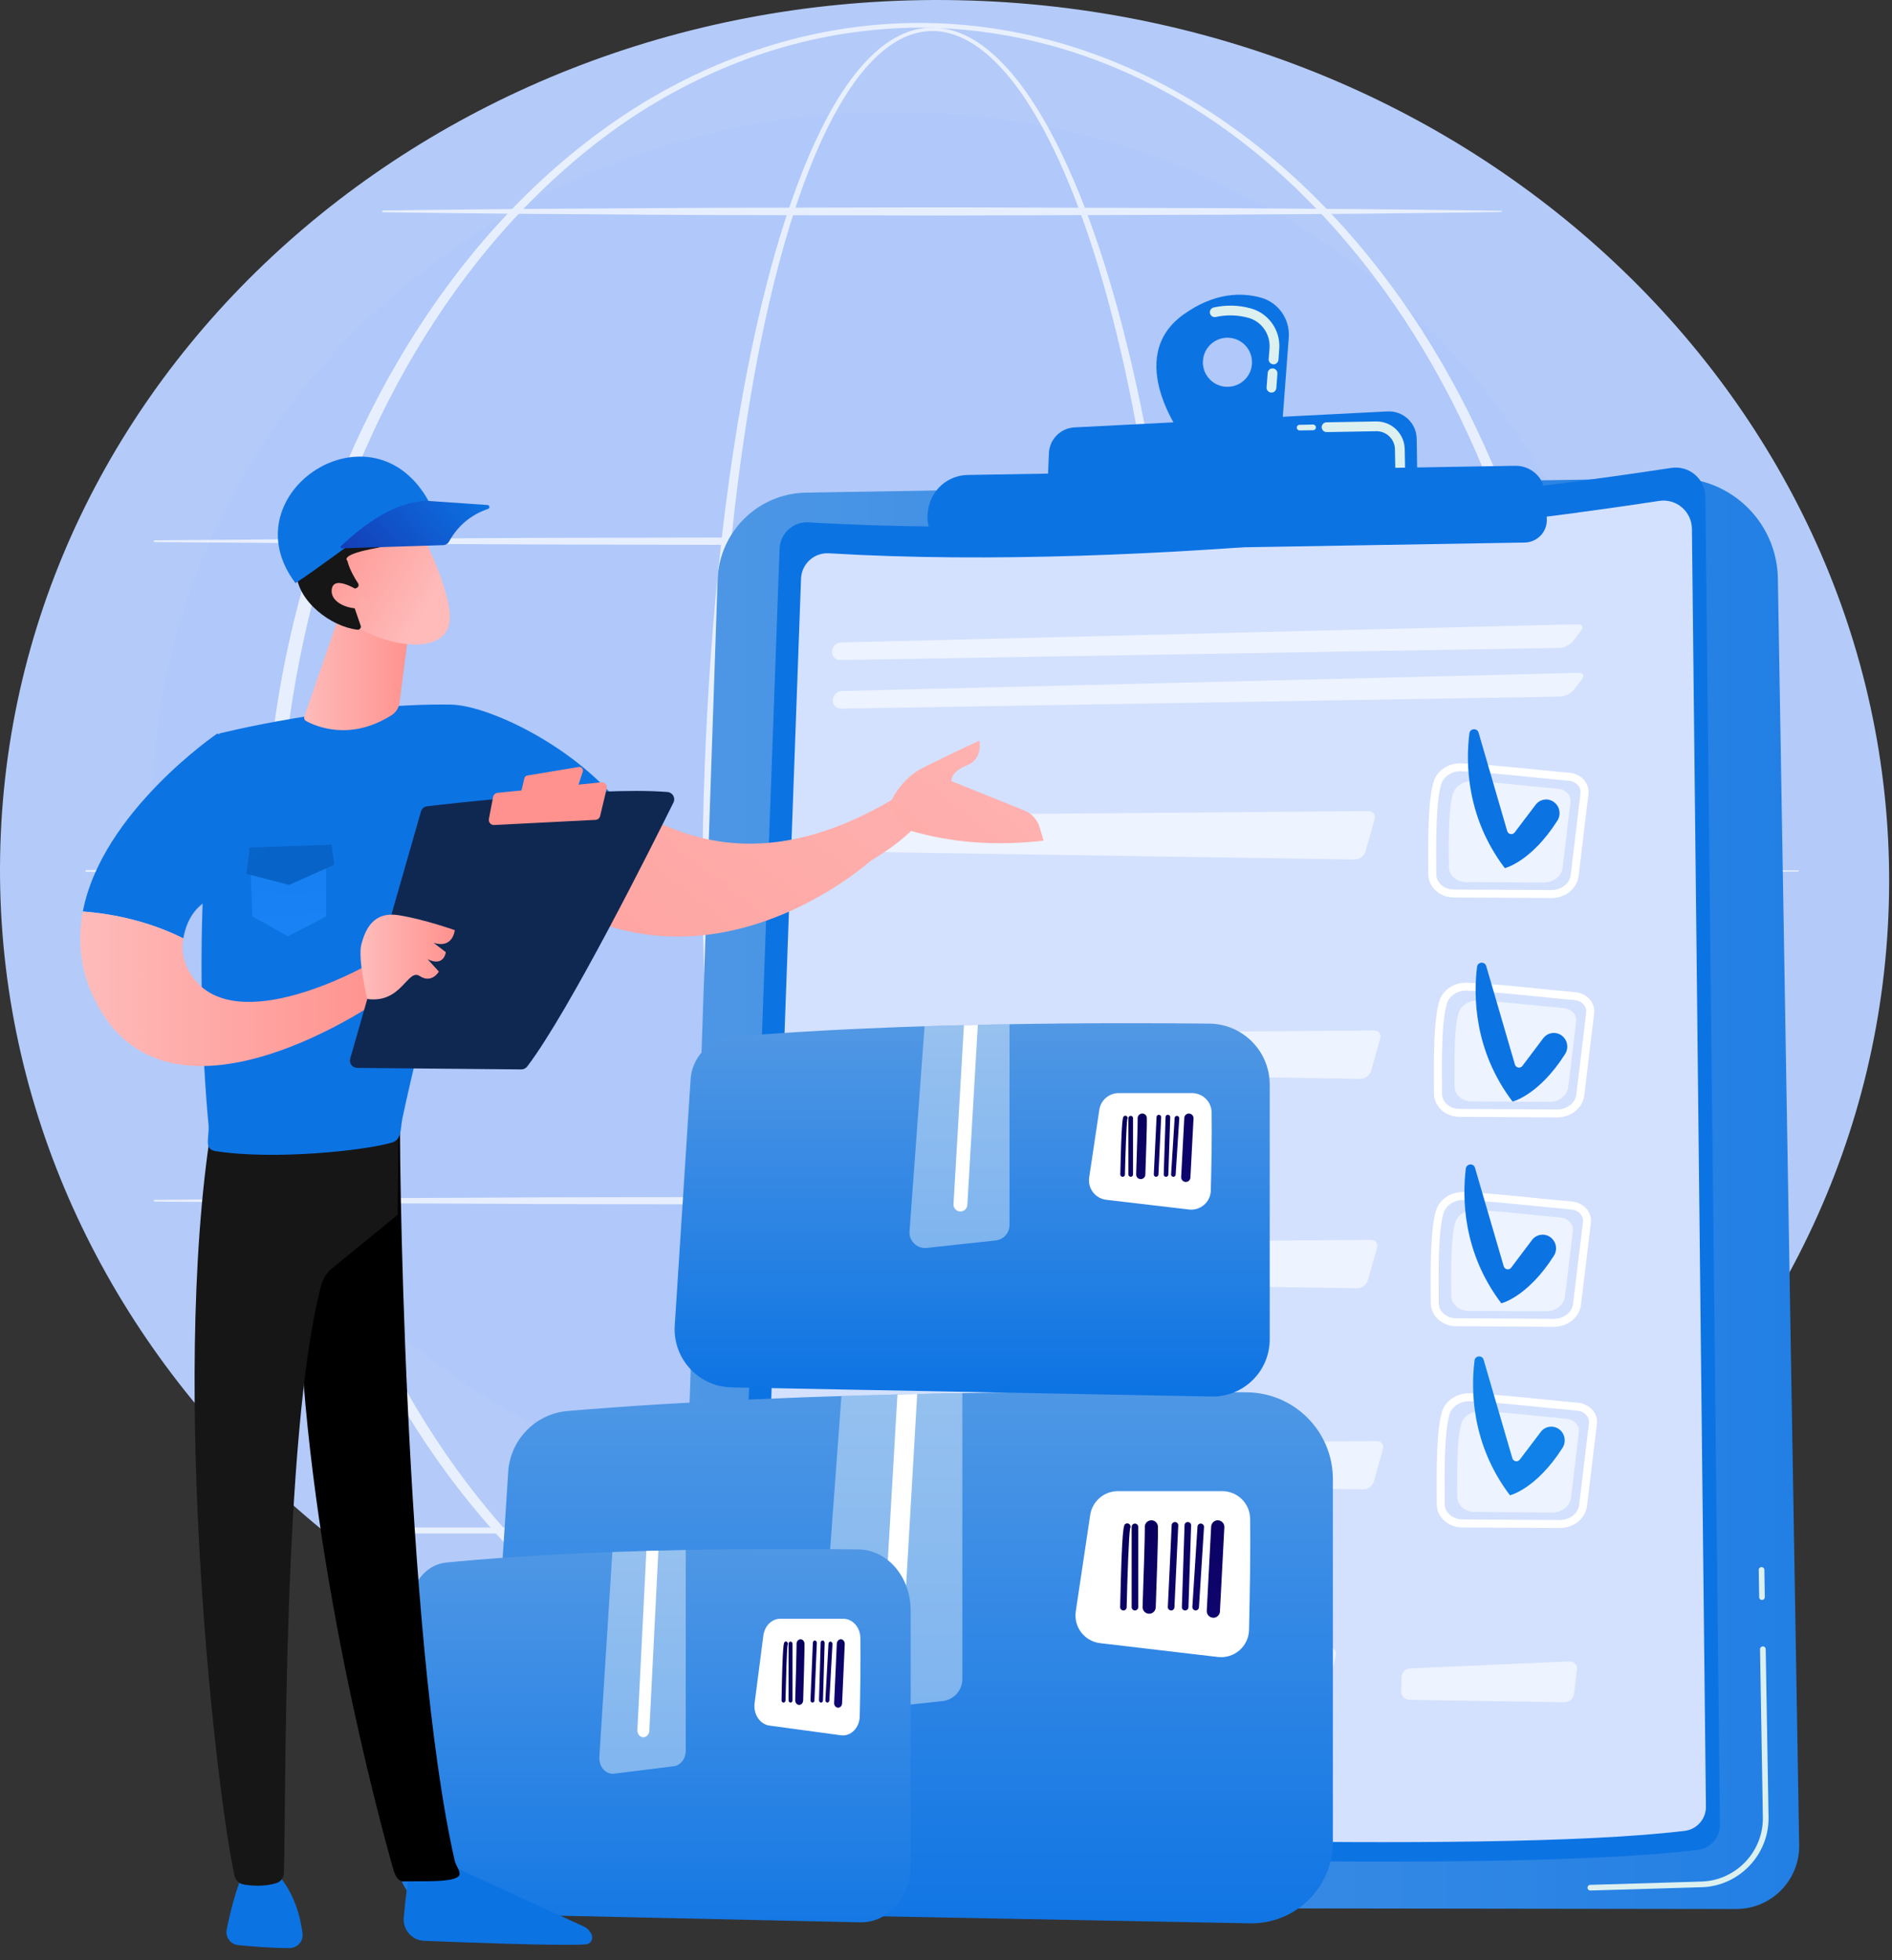 <?xml version="1.0" encoding="UTF-8"?>
<svg width="111" height="115" viewBox="0 0 111 115" fill="none" xmlns="http://www.w3.org/2000/svg">
<rect x="0" y="0" width="111" height="115" fill="#333333" stroke="none"/>
<path d="M110.786 53.788C109.543 82.119 83.746 103.998 53.164 102.656C22.583 101.315 -1.197 77.258 0.047 48.927C1.29 20.596 27.087 -1.283 57.669 0.059C88.25 1.404 112.03 25.456 110.786 53.788Z" fill="#B4CBF9"/>
<path opacity="0.1" d="M95.908 47.654C95.908 70.343 76.436 88.737 52.417 88.737C28.399 88.737 8.927 70.343 8.927 47.654C8.927 24.964 28.399 6.57 52.417 6.57C76.436 6.57 95.908 24.964 95.908 47.654Z" fill="#91B3FA"/>
<g opacity="0.7">
<g style="mix-blend-mode:soft-light">
<path fill-rule="evenodd" clip-rule="evenodd" d="M69.576 51.606C69.563 60.66 68.943 69.736 67.347 78.663C66.944 80.896 66.473 83.117 65.917 85.311C65.356 87.51 64.711 89.688 63.917 91.819C63.119 93.941 62.194 96.038 60.937 97.949C60.305 98.9 59.587 99.812 58.7 100.559C58.259 100.933 57.77 101.26 57.236 101.502C56.705 101.744 56.119 101.897 55.529 101.905C54.939 101.922 54.345 101.807 53.801 101.587C53.254 101.37 52.757 101.056 52.303 100.695C51.394 99.969 50.66 99.069 50.019 98.127C48.741 96.229 47.799 94.137 46.997 92.018C46.194 89.892 45.541 87.714 44.976 85.519C44.411 83.32 43.94 81.104 43.533 78.871C42.718 74.414 42.166 69.91 41.788 65.398C41.419 60.881 41.232 56.352 41.211 51.818C41.198 49.556 41.262 47.289 41.342 45.026C41.427 42.763 41.55 40.501 41.716 38.242C42.051 33.726 42.552 29.218 43.295 24.748C43.669 22.515 44.106 20.286 44.628 18.083C45.154 15.88 45.761 13.689 46.521 11.55C46.899 10.48 47.315 9.423 47.79 8.392C48.262 7.36 48.792 6.35 49.416 5.395C50.04 4.444 50.758 3.539 51.649 2.809C52.099 2.453 52.592 2.139 53.131 1.926C53.666 1.71 54.247 1.604 54.829 1.625C55.406 1.642 55.979 1.786 56.505 2.016C57.036 2.249 57.52 2.567 57.966 2.928C58.857 3.654 59.596 4.537 60.249 5.467C61.548 7.339 62.529 9.406 63.382 11.507C64.223 13.613 64.919 15.774 65.526 17.96C66.129 20.146 66.642 22.353 67.084 24.578C68.837 33.471 69.55 42.547 69.576 51.606ZM68.905 51.606C68.914 47.093 68.744 42.581 68.366 38.081C67.997 33.586 67.436 29.103 66.604 24.667C66.188 22.451 65.7 20.248 65.123 18.07C64.546 15.888 63.875 13.732 63.06 11.63C62.24 9.538 61.289 7.479 60.029 5.62C59.392 4.698 58.679 3.82 57.817 3.106C57.388 2.754 56.926 2.44 56.42 2.211C55.915 1.986 55.372 1.837 54.82 1.82C54.268 1.803 53.721 1.918 53.207 2.126C52.698 2.334 52.226 2.64 51.798 2.992C50.94 3.705 50.248 4.601 49.645 5.543C49.043 6.49 48.529 7.492 48.071 8.519C47.612 9.546 47.213 10.599 46.844 11.664C46.118 13.795 45.536 15.977 45.035 18.176C44.539 20.375 44.131 22.595 43.783 24.824C43.091 29.285 42.641 33.781 42.357 38.285C42.068 42.789 41.971 47.306 41.979 51.818C41.966 56.331 42.119 60.843 42.454 65.343C42.79 69.842 43.308 74.329 44.084 78.774C44.471 80.998 44.925 83.206 45.468 85.392C46.012 87.582 46.644 89.747 47.421 91.857C48.202 93.963 49.119 96.034 50.354 97.902C50.974 98.827 51.683 99.706 52.541 100.402C52.965 100.746 53.432 101.043 53.937 101.251C54.438 101.455 54.977 101.57 55.521 101.548C56.06 101.536 56.59 101.396 57.083 101.166C57.579 100.937 58.034 100.627 58.454 100.266C59.294 99.549 59.986 98.658 60.598 97.728C61.807 95.843 62.712 93.767 63.484 91.657C64.248 89.543 64.877 87.374 65.411 85.188C65.951 82.998 66.4 80.786 66.783 78.566C67.551 74.121 68.065 69.63 68.404 65.135C68.748 60.635 68.909 56.118 68.905 51.606Z" fill="white"/>
</g>
<g style="mix-blend-mode:soft-light">
<path fill-rule="evenodd" clip-rule="evenodd" d="M92.423 51.606C92.393 57.438 91.642 63.271 90.08 68.896C88.492 74.508 86.098 79.907 82.846 84.751C81.22 87.171 79.378 89.45 77.323 91.517C75.264 93.585 72.989 95.44 70.519 96.993C68.048 98.543 65.378 99.782 62.585 100.623C59.791 101.463 56.875 101.905 53.959 101.909C51.038 101.905 48.122 101.472 45.329 100.631C42.531 99.791 39.861 98.551 37.386 97.006C34.916 95.453 32.636 93.602 30.577 91.534C28.514 89.471 26.668 87.192 25.042 84.772C21.782 79.924 19.383 74.525 17.787 68.908C17.002 66.098 16.42 63.229 16.029 60.338C15.648 57.443 15.452 54.526 15.44 51.606C15.456 48.685 15.652 45.769 16.038 42.878C16.424 39.983 17.01 37.117 17.8 34.307C19.4 28.695 21.803 23.296 25.063 18.456C26.693 16.037 28.535 13.761 30.598 11.698C32.657 9.635 34.937 7.784 37.407 6.235C39.878 4.694 42.552 3.467 45.341 2.627C48.13 1.786 51.042 1.345 53.959 1.345C56.871 1.349 59.783 1.79 62.572 2.635C65.361 3.476 68.031 4.707 70.501 6.252C72.968 7.801 75.243 9.652 77.298 11.715C79.357 13.778 81.199 16.058 82.825 18.473C86.076 23.317 88.475 28.708 90.071 34.32C91.633 39.94 92.389 45.773 92.423 51.606ZM91.654 51.606C91.646 45.841 90.929 40.068 89.405 34.502C87.876 28.946 85.571 23.58 82.4 18.758C80.817 16.347 79.017 14.075 77.001 12.008C74.984 9.949 72.76 8.082 70.323 6.532C67.882 4.991 65.251 3.752 62.487 2.911C59.728 2.071 56.845 1.629 53.959 1.621C51.072 1.633 48.19 2.075 45.431 2.92C42.671 3.76 40.039 5.004 37.603 6.545C35.17 8.099 32.946 9.966 30.93 12.025C28.917 14.092 27.122 16.364 25.543 18.775C22.376 23.597 20.079 28.963 18.555 34.515C17.8 37.296 17.248 40.131 16.878 42.988C16.505 45.845 16.318 48.723 16.314 51.606C16.322 54.488 16.509 57.366 16.883 60.223C17.256 63.08 17.808 65.916 18.568 68.692C20.092 74.244 22.397 79.606 25.564 84.424C27.143 86.831 28.943 89.102 30.955 91.165C32.967 93.224 35.187 95.087 37.62 96.633C40.056 98.174 42.688 99.409 45.443 100.249C48.198 101.094 51.072 101.54 53.959 101.553C56.841 101.54 59.719 101.098 62.474 100.258C65.229 99.417 67.865 98.186 70.302 96.65C72.739 95.104 74.963 93.241 76.979 91.182C78.996 89.119 80.796 86.848 82.379 84.441C85.554 79.623 87.859 74.261 89.396 68.705C90.92 63.144 91.642 57.37 91.654 51.606Z" fill="white"/>
</g>
<g style="mix-blend-mode:soft-light">
<path d="M9.072 31.803C9.042 31.803 9.021 31.782 9.021 31.752C9.021 31.726 9.046 31.701 9.072 31.701L20.623 31.608L32.173 31.557L55.279 31.514L78.38 31.561L89.931 31.616L101.486 31.718C101.503 31.718 101.52 31.735 101.516 31.752C101.516 31.773 101.503 31.786 101.486 31.786L89.931 31.888L78.38 31.943L55.279 31.994L32.173 31.947L20.623 31.896L9.072 31.803Z" fill="white"/>
</g>
<g style="mix-blend-mode:soft-light">
<path d="M22.422 12.403C22.422 12.377 22.448 12.356 22.473 12.352C25.207 12.31 27.941 12.293 30.675 12.259L38.876 12.208C41.61 12.187 44.344 12.187 47.077 12.182L55.279 12.165L71.681 12.212L79.883 12.271C82.617 12.305 85.35 12.322 88.084 12.369C88.101 12.369 88.118 12.386 88.118 12.403C88.114 12.424 88.101 12.437 88.084 12.437C85.35 12.484 82.617 12.505 79.883 12.539L71.681 12.598L55.279 12.645L47.077 12.628C44.344 12.62 41.61 12.624 38.876 12.602L30.675 12.547C27.941 12.518 25.207 12.496 22.473 12.454C22.444 12.454 22.422 12.433 22.422 12.403Z" fill="white"/>
</g>
<g style="mix-blend-mode:soft-light">
<path d="M5.056 51.151C5.03 51.151 5.009 51.126 5.009 51.101C5.009 51.071 5.03 51.05 5.056 51.05L17.613 50.956L30.169 50.905L55.279 50.859L80.388 50.91L92.945 50.965L105.497 51.067C105.519 51.067 105.531 51.084 105.531 51.101C105.531 51.118 105.519 51.135 105.497 51.135L92.945 51.236L80.388 51.292L55.279 51.338L30.169 51.296L17.613 51.245L5.056 51.151Z" fill="white"/>
</g>
<g style="mix-blend-mode:soft-light">
<path d="M9.072 70.398L20.623 70.305L32.173 70.25L55.279 70.207L78.38 70.254L89.931 70.314L101.486 70.415C101.503 70.415 101.52 70.428 101.516 70.45C101.516 70.466 101.503 70.483 101.486 70.483L89.931 70.581L78.38 70.641L55.279 70.687L32.173 70.645L20.623 70.594L9.072 70.5C9.042 70.496 9.021 70.475 9.021 70.45C9.021 70.42 9.046 70.398 9.072 70.398Z" fill="white"/>
</g>
<g style="mix-blend-mode:soft-light">
<path d="M89.914 89.794C89.914 89.892 89.833 89.972 89.736 89.972H24.125C24.027 89.972 23.951 89.892 23.951 89.794C23.951 89.696 24.027 89.62 24.125 89.62H89.736C89.833 89.62 89.914 89.696 89.914 89.794Z" fill="white"/>
</g>
</g>
<path d="M104.304 33.938L105.554 108.248C105.589 110.315 103.924 112.008 101.856 112.004L43.468 111.926C41.269 111.922 39.511 110.099 39.585 107.899L42.102 34C42.198 31.193 44.479 28.951 47.286 28.905L98.217 28.049C101.523 27.991 104.249 30.628 104.304 33.938Z" fill="url(#paint0_linear_288_6134)"/>
<path d="M93.137 110.757C93.133 110.664 93.207 110.59 93.296 110.587L99.828 110.393C101.845 110.331 103.455 108.643 103.424 106.626L103.258 96.764C103.254 96.671 103.328 96.601 103.421 96.594C103.514 96.594 103.587 96.667 103.591 96.756L103.757 106.618C103.792 108.817 102.034 110.66 99.835 110.726L93.307 110.92C93.214 110.92 93.137 110.85 93.137 110.757Z" fill="#DCF0F0"/>
<path d="M103.374 93.872C103.281 93.876 103.208 93.802 103.208 93.709L103.181 92.11C103.177 92.021 103.251 91.944 103.343 91.944C103.436 91.94 103.51 92.013 103.514 92.106L103.537 93.705C103.541 93.794 103.467 93.872 103.378 93.872C103.376 93.872 103.374 93.872 103.374 93.872Z" fill="#DCF0F0"/>
<path d="M100.052 29.153L100.904 107.063C100.911 107.81 100.358 108.445 99.614 108.534C87.422 110.021 53.14 108.693 44.816 108.341C43.797 108.298 43.007 107.442 43.042 106.424L45.737 32.192C45.772 31.29 46.542 30.593 47.444 30.647C67.242 31.832 91.108 28.514 98.05 27.453C99.096 27.294 100.04 28.096 100.052 29.153Z" fill="#0C73E3"/>
<path d="M99.262 31.027L100.083 106.002C100.091 106.718 99.556 107.33 98.844 107.419C87.108 108.848 54.12 107.57 46.109 107.233C45.129 107.191 44.366 106.366 44.401 105.387L46.995 33.95C47.026 33.079 47.77 32.409 48.637 32.463C67.691 33.602 90.659 30.411 97.338 29.389C98.344 29.234 99.25 30.008 99.262 31.027Z" fill="#D3E1FE"/>
<g opacity="0.6">
<path d="M49.288 38.724C49.013 38.728 48.8 38.508 48.815 38.236V38.202C48.831 37.927 49.063 37.698 49.338 37.694L92.56 36.626C92.835 36.618 92.924 36.788 92.757 37.005L92.289 37.613C92.122 37.83 91.762 38.012 91.491 38.016L49.288 38.724Z" fill="white"/>
</g>
<g opacity="0.6">
<path d="M92.61 39.479C92.881 39.471 92.97 39.642 92.804 39.858L92.339 40.466C92.173 40.683 91.813 40.861 91.538 40.869L49.334 41.578C49.063 41.581 48.85 41.361 48.862 41.09L48.866 41.055C48.877 40.78 49.114 40.551 49.385 40.544L92.61 39.479Z" fill="white"/>
</g>
<path fill-rule="evenodd" clip-rule="evenodd" d="M84.131 64.186C84.107 61.955 84.115 59.865 84.433 58.765C84.622 58.099 85.284 57.642 86.043 57.658C86.051 57.658 86.059 57.658 86.067 57.658C87.127 57.685 88.936 57.867 90.527 58.029C91.259 58.103 91.925 58.169 92.409 58.211C92.757 58.238 93.079 58.405 93.288 58.66C93.473 58.893 93.559 59.175 93.524 59.462L92.947 64.263C92.858 65.007 92.165 65.568 91.34 65.56L85.606 65.525C85.601 65.525 85.595 65.525 85.59 65.525C84.793 65.514 84.138 64.913 84.131 64.186ZM92.37 58.676C91.882 58.637 91.216 58.568 90.481 58.494C88.974 58.343 87.1 58.153 86.055 58.122C85.517 58.095 85.013 58.432 84.882 58.893C84.58 59.934 84.576 61.986 84.599 64.182C84.603 64.658 85.052 65.049 85.598 65.061C85.603 65.061 85.607 65.061 85.61 65.061L91.344 65.096C91.932 65.096 92.42 64.716 92.482 64.209L93.059 59.408C93.079 59.249 93.032 59.086 92.924 58.959C92.796 58.796 92.591 58.695 92.37 58.676Z" fill="white"/>
<path opacity="0.6" d="M92.467 59.942L92.006 63.779C91.944 64.278 91.472 64.654 90.911 64.65L86.326 64.623C85.78 64.619 85.339 64.224 85.335 63.736C85.316 62.106 85.312 60.341 85.567 59.458C85.695 59.005 86.164 58.691 86.69 58.707C87.929 58.742 90.543 59.048 91.747 59.148C92.192 59.187 92.517 59.543 92.467 59.942Z" fill="white"/>
<g opacity="0.6">
<path d="M80.611 60.457C80.886 60.457 81.049 60.67 80.975 60.933L80.441 62.827C80.367 63.09 80.084 63.303 79.809 63.299L51.003 62.85C50.731 62.846 50.515 62.618 50.526 62.346L50.569 61.204C50.581 60.929 50.813 60.705 51.084 60.701L80.611 60.457Z" fill="white"/>
</g>
<path fill-rule="evenodd" clip-rule="evenodd" d="M83.797 51.316C83.774 49.085 83.782 46.995 84.1 45.895C84.289 45.225 84.951 44.772 85.71 44.788C85.718 44.788 85.726 44.788 85.734 44.788C86.794 44.815 88.603 44.997 90.194 45.159C90.926 45.233 91.592 45.299 92.076 45.341C92.424 45.368 92.746 45.535 92.955 45.79C93.14 46.023 93.226 46.305 93.191 46.592L92.614 51.393C92.525 52.136 91.832 52.698 91.007 52.69L85.273 52.655C85.268 52.655 85.262 52.655 85.257 52.655C84.46 52.644 83.805 52.043 83.797 51.316ZM92.037 45.806C91.549 45.767 90.883 45.697 90.147 45.624C88.641 45.473 86.767 45.283 85.722 45.252C85.184 45.225 84.68 45.562 84.549 46.023C84.251 47.064 84.243 49.116 84.266 51.308C84.27 51.788 84.719 52.179 85.265 52.191C85.27 52.191 85.274 52.191 85.277 52.191L91.011 52.221C91.599 52.225 92.087 51.846 92.149 51.339L92.726 46.538C92.746 46.379 92.699 46.216 92.591 46.089C92.463 45.926 92.258 45.825 92.037 45.806Z" fill="white"/>
<path opacity="0.6" d="M92.134 47.072L91.673 50.909C91.615 51.408 91.139 51.784 90.578 51.78L85.997 51.753C85.447 51.749 85.006 51.354 85.002 50.866C84.987 49.236 84.979 47.471 85.234 46.588C85.366 46.135 85.831 45.821 86.357 45.837C87.596 45.872 90.21 46.178 91.414 46.278C91.859 46.317 92.184 46.673 92.134 47.072Z" fill="white"/>
<g opacity="0.6">
<path d="M80.278 47.587C80.553 47.587 80.716 47.8 80.642 48.063L80.112 49.956C80.038 50.22 79.751 50.433 79.477 50.429L50.673 49.98C50.398 49.976 50.182 49.747 50.193 49.476L50.236 48.334C50.248 48.059 50.48 47.835 50.751 47.831L80.278 47.587Z" fill="white"/>
</g>
<path fill-rule="evenodd" clip-rule="evenodd" d="M83.941 76.467C83.918 74.241 83.922 72.15 84.239 71.051C84.433 70.381 85.091 69.928 85.854 69.939C85.862 69.939 85.869 69.939 85.877 69.939C86.938 69.97 88.742 70.152 90.337 70.315C91.069 70.389 91.735 70.454 92.215 70.493C92.568 70.524 92.885 70.691 93.098 70.946C93.284 71.178 93.369 71.461 93.334 71.748L92.754 76.549C92.664 77.292 91.975 77.85 91.15 77.846L85.416 77.811C85.411 77.811 85.406 77.811 85.401 77.811C84.599 77.799 83.945 77.199 83.941 76.467ZM92.177 70.962C91.693 70.919 91.023 70.853 90.291 70.78C88.785 70.629 86.907 70.439 85.862 70.408C85.327 70.385 84.824 70.718 84.688 71.178C84.39 72.22 84.386 74.272 84.406 76.464C84.413 76.944 84.859 77.335 85.409 77.343C85.411 77.343 85.415 77.343 85.42 77.343L91.15 77.377C91.739 77.381 92.231 77.002 92.289 76.491L92.87 71.689C92.889 71.531 92.839 71.372 92.734 71.24C92.602 71.082 92.401 70.981 92.177 70.962Z" fill="white"/>
<path opacity="0.6" d="M92.277 72.224L91.816 76.061C91.754 76.56 91.282 76.94 90.717 76.936L86.136 76.909C85.59 76.905 85.145 76.51 85.141 76.018C85.126 74.388 85.122 72.623 85.374 71.744C85.505 71.287 85.97 70.977 86.496 70.993C87.739 71.027 90.353 71.333 91.553 71.434C91.998 71.473 92.324 71.829 92.277 72.224Z" fill="white"/>
<g opacity="0.6">
<path d="M80.421 72.742C80.693 72.742 80.855 72.955 80.782 73.219L80.251 75.112C80.178 75.375 79.895 75.588 79.62 75.584L50.813 75.135C50.538 75.131 50.325 74.903 50.337 74.632L50.38 73.486C50.387 73.215 50.62 72.986 50.894 72.986L80.421 72.742Z" fill="white"/>
</g>
<path fill-rule="evenodd" clip-rule="evenodd" d="M84.293 88.273C84.27 86.046 84.278 83.956 84.591 82.852C84.785 82.178 85.474 81.729 86.229 81.745C87.29 81.776 89.176 81.966 90.69 82.117C91.421 82.19 92.087 82.26 92.567 82.299C92.92 82.329 93.237 82.492 93.45 82.751C93.636 82.98 93.721 83.266 93.686 83.549L93.109 88.35C93.017 89.097 92.327 89.655 91.503 89.651L85.768 89.616C85.763 89.616 85.758 89.616 85.753 89.616C84.955 89.605 84.301 89.005 84.293 88.273ZM92.529 82.767C92.045 82.724 91.379 82.659 90.643 82.585C89.137 82.43 87.259 82.24 86.214 82.213C85.679 82.198 85.176 82.519 85.04 82.98C84.742 84.021 84.738 86.077 84.758 88.269C84.766 88.749 85.23 89.129 85.772 89.148L91.503 89.183C92.091 89.187 92.583 88.803 92.645 88.296L93.222 83.495C93.241 83.336 93.195 83.177 93.086 83.046C92.955 82.887 92.753 82.782 92.529 82.767Z" fill="white"/>
<path opacity="0.6" d="M92.63 84.029L92.169 87.866C92.107 88.366 91.635 88.741 91.069 88.741L86.489 88.71C85.943 88.71 85.501 88.311 85.494 87.824C85.478 86.194 85.474 84.428 85.726 83.545C85.858 83.092 86.326 82.782 86.849 82.798C88.092 82.833 90.705 83.139 91.906 83.239C92.351 83.274 92.676 83.634 92.63 84.029Z" fill="white"/>
<g opacity="0.6">
<path d="M80.774 84.548C81.045 84.544 81.211 84.757 81.134 85.02L80.603 86.918C80.53 87.181 80.247 87.394 79.972 87.386L51.165 86.941C50.894 86.937 50.677 86.708 50.689 86.433L50.731 85.291C50.739 85.016 50.972 84.792 51.246 84.792L80.774 84.548Z" fill="white"/>
</g>
<g opacity="0.6">
<path d="M77.998 96.675C78.272 96.671 78.443 96.884 78.373 97.151L77.897 99.04C77.831 99.304 77.552 99.517 77.281 99.513L51.626 99.114C51.355 99.11 51.138 98.882 51.15 98.611L51.189 97.465C51.196 97.193 51.429 96.965 51.703 96.965L77.998 96.675Z" fill="white"/>
</g>
<g opacity="0.6">
<path d="M92.08 97.476C92.355 97.464 92.552 97.677 92.517 97.948L92.343 99.385C92.312 99.656 92.061 99.877 91.786 99.873L82.691 99.73C82.416 99.726 82.199 99.497 82.203 99.226L82.226 98.405C82.23 98.134 82.458 97.898 82.733 97.886L92.08 97.476Z" fill="white"/>
</g>
<path fill-rule="evenodd" clip-rule="evenodd" d="M69.421 18.462C71.241 17.154 72.84 17.15 73.975 17.463C75.005 17.75 75.686 18.73 75.609 19.798L75.21 25.107L69.441 25.718C69.441 25.718 65.859 21.033 69.421 18.462ZM72.035 22.695C72.833 22.683 73.468 22.029 73.452 21.231C73.441 20.433 72.782 19.802 71.989 19.814C71.191 19.829 70.56 20.484 70.571 21.281C70.583 22.075 71.241 22.71 72.035 22.695Z" fill="url(#paint1_linear_288_6134)"/>
<path d="M74.571 23.031C74.416 23.02 74.296 22.884 74.308 22.726L74.374 21.881C74.385 21.723 74.521 21.603 74.68 21.618C74.838 21.63 74.955 21.765 74.943 21.924L74.881 22.768C74.873 22.884 74.796 22.977 74.699 23.016C74.66 23.027 74.618 23.035 74.571 23.031ZM74.695 21.374C74.54 21.363 74.42 21.227 74.432 21.068L74.482 20.43C74.54 19.613 74.018 18.861 73.236 18.645C72.608 18.474 71.966 18.459 71.327 18.598C71.172 18.633 71.021 18.536 70.986 18.381C70.951 18.226 71.052 18.075 71.203 18.041C71.934 17.878 72.67 17.897 73.386 18.095C74.432 18.385 75.133 19.384 75.051 20.468L75.005 21.111C74.993 21.227 74.92 21.32 74.819 21.359C74.784 21.374 74.742 21.378 74.695 21.374Z" fill="#DCF0F0"/>
<path d="M61.43 29.149L61.539 26.586C61.573 25.773 62.224 25.118 63.041 25.076L81.401 24.139C82.319 24.092 83.097 24.816 83.113 25.734L83.155 28.398L61.43 29.149Z" fill="url(#paint2_linear_288_6134)"/>
<path d="M77.041 25.242L76.252 25.254C76.159 25.258 76.081 25.184 76.081 25.091C76.077 25.002 76.147 24.925 76.244 24.925L77.034 24.909C77.127 24.909 77.2 24.983 77.204 25.072C77.204 25.165 77.134 25.238 77.041 25.242Z" fill="#DCF0F0"/>
<path d="M82.149 27.728C81.99 27.728 81.862 27.604 81.858 27.445L81.839 26.365C81.831 25.769 81.336 25.289 80.739 25.3L77.832 25.351C77.673 25.351 77.545 25.227 77.541 25.068C77.537 24.909 77.665 24.782 77.824 24.778L80.728 24.727C81.169 24.72 81.591 24.886 81.909 25.192C82.226 25.502 82.404 25.916 82.412 26.357L82.431 27.434C82.431 27.558 82.358 27.666 82.249 27.709C82.218 27.719 82.185 27.725 82.149 27.728Z" fill="#DCF0F0"/>
<path d="M90.651 28.948L90.748 30.419C90.799 31.178 90.206 31.82 89.447 31.832L56.486 32.386C55.22 32.409 54.24 31.282 54.438 30.032L54.461 29.877C54.639 28.735 55.615 27.887 56.768 27.867L88.897 27.329C89.819 27.314 90.593 28.026 90.651 28.948Z" fill="url(#paint3_linear_288_6134)"/>
<path d="M91.821 61.843C90.28 64.267 88.739 64.631 88.739 64.631C86.45 61.615 86.45 58.393 86.656 56.724C86.694 56.43 87.109 56.392 87.194 56.682L88.878 62.459C88.936 62.656 89.192 62.703 89.316 62.54L90.543 60.91C90.806 60.565 91.302 60.504 91.642 60.771C91.968 61.03 92.045 61.491 91.821 61.843Z" fill="#0C73E3"/>
<path d="M91.371 48.144C89.831 50.568 88.286 50.936 88.286 50.936C85.997 47.92 85.997 44.695 86.206 43.03C86.241 42.731 86.659 42.697 86.745 42.983L88.425 48.76C88.483 48.958 88.739 49.004 88.862 48.841L90.094 47.215C90.357 46.867 90.849 46.805 91.189 47.076C91.515 47.331 91.592 47.796 91.371 48.144Z" fill="#0C73E3"/>
<path d="M91.162 73.68C89.621 76.103 88.08 76.467 88.08 76.467C85.792 73.451 85.792 70.23 85.997 68.565C86.036 68.267 86.45 68.228 86.535 68.518L88.22 74.295C88.278 74.493 88.533 74.539 88.657 74.377L89.885 72.747C90.148 72.402 90.644 72.34 90.984 72.607C91.309 72.867 91.387 73.327 91.162 73.68Z" fill="#0C73E3"/>
<path d="M91.673 84.943C90.132 87.367 88.587 87.731 88.587 87.731C86.299 84.715 86.299 81.493 86.508 79.825C86.543 79.526 86.961 79.492 87.043 79.782L88.727 85.559C88.785 85.752 89.04 85.803 89.164 85.636L90.396 84.01C90.655 83.665 91.151 83.6 91.491 83.871C91.817 84.126 91.894 84.591 91.673 84.943Z" fill="#1081E8"/>
<path d="M33.26 112.084C30.539 112.029 28.387 109.758 28.484 107.037L29.809 86.47C29.877 84.53 31.379 82.946 33.311 82.785C47.468 81.592 64.766 81.596 73.159 81.69C75.952 81.719 78.198 83.995 78.198 86.788V108.064C78.198 110.738 76.003 112.895 73.324 112.844L33.26 112.084Z" fill="url(#paint4_linear_288_6134)"/>
<path d="M73.341 89.089C73.375 90.901 73.32 93.771 73.278 95.63C73.257 96.594 72.408 97.329 71.448 97.218L64.546 96.407C63.625 96.301 62.975 95.452 63.115 94.535L63.96 88.885C64.083 88.083 64.771 87.489 65.582 87.489H71.703C72.594 87.489 73.325 88.197 73.341 89.089Z" fill="white"/>
<path opacity="0.4" d="M55.3 99.803L49.539 100.423C48.733 100.512 48.045 99.846 48.105 99.039L49.365 81.906C51.781 81.83 54.158 81.775 56.459 81.737V98.513C56.459 99.175 55.958 99.731 55.3 99.803Z" fill="white"/>
<path d="M52.94 96.836C52.918 97.142 52.664 97.379 52.362 97.379C52.351 97.379 52.34 97.379 52.328 97.379C52.006 97.363 51.764 97.087 51.781 96.768L52.651 81.817C53.041 81.805 53.428 81.796 53.81 81.788L52.94 96.836Z" fill="white"/>
<path d="M70.136 94.484C70.03 94.48 69.949 94.386 69.953 94.28L70.255 89.573C70.259 89.466 70.344 89.382 70.458 89.39C70.565 89.398 70.645 89.492 70.637 89.598L70.34 94.306C70.331 94.408 70.246 94.488 70.149 94.488C70.143 94.488 70.139 94.487 70.136 94.484Z" fill="url(#paint5_linear_288_6134)"/>
<path d="M69.525 94.488C69.419 94.484 69.334 94.395 69.338 94.289L69.495 89.488C69.499 89.382 69.572 89.297 69.695 89.301C69.801 89.305 69.886 89.394 69.881 89.5L69.724 94.302C69.72 94.403 69.635 94.488 69.533 94.488C69.529 94.488 69.525 94.488 69.525 94.488Z" fill="url(#paint6_linear_288_6134)"/>
<path fill-rule="evenodd" clip-rule="evenodd" d="M68.697 94.484C68.591 94.48 68.51 94.391 68.514 94.285C68.591 92.672 68.739 89.598 68.739 89.492C68.739 89.386 68.828 89.301 68.935 89.301C69.041 89.301 69.126 89.386 69.126 89.496C69.126 89.573 68.939 93.512 68.901 94.302C68.896 94.408 68.811 94.488 68.71 94.488C68.704 94.488 68.7 94.487 68.697 94.484ZM68.735 89.496H68.739H68.735Z" fill="url(#paint7_linear_288_6134)"/>
<path d="M67.406 94.679C67.194 94.671 67.028 94.493 67.033 94.28C67.092 92.621 67.177 89.916 67.164 89.636C67.139 89.445 67.258 89.263 67.449 89.212C67.653 89.156 67.865 89.275 67.92 89.483C67.941 89.551 67.971 89.657 67.805 94.306C67.797 94.514 67.627 94.679 67.419 94.679C67.416 94.679 67.412 94.679 67.406 94.679Z" fill="url(#paint8_linear_288_6134)"/>
<path d="M66.392 94.293V89.585C66.392 89.479 66.477 89.39 66.583 89.39C66.689 89.39 66.778 89.479 66.778 89.585V94.293C66.778 94.399 66.689 94.488 66.583 94.488C66.477 94.488 66.392 94.399 66.392 94.293Z" fill="url(#paint9_linear_288_6134)"/>
<path d="M65.904 94.488C65.798 94.484 65.713 94.395 65.717 94.289C65.823 89.547 65.921 89.479 66.027 89.411C66.116 89.352 66.235 89.377 66.294 89.466C66.337 89.53 66.337 89.607 66.303 89.666C66.226 89.989 66.137 92.663 66.099 94.297C66.099 94.403 66.014 94.488 65.908 94.488H65.904Z" fill="url(#paint10_linear_288_6134)"/>
<path d="M71.168 94.913C70.951 94.904 70.79 94.722 70.798 94.509L71.057 89.564C71.07 89.352 71.261 89.182 71.465 89.199C71.677 89.212 71.838 89.39 71.83 89.602L71.571 94.548C71.562 94.756 71.388 94.917 71.184 94.917C71.179 94.917 71.173 94.915 71.168 94.913Z" fill="url(#paint11_linear_288_6134)"/>
<path d="M71.07 81.936L42.934 81.401C41.02 81.368 39.513 79.771 39.581 77.861L40.511 63.415C40.557 62.053 41.614 60.945 42.968 60.83C52.91 59.99 65.064 59.994 70.951 60.057C72.917 60.079 74.492 61.675 74.492 63.64V78.579C74.492 80.459 72.951 81.975 71.07 81.936Z" fill="url(#paint12_linear_288_6134)"/>
<path d="M71.083 65.257C71.109 66.527 71.07 68.543 71.036 69.846C71.024 70.526 70.425 71.043 69.754 70.963L64.906 70.394C64.257 70.318 63.803 69.723 63.9 69.082L64.495 65.113C64.58 64.549 65.064 64.133 65.632 64.133H69.928C70.557 64.133 71.07 64.629 71.083 65.257Z" fill="white"/>
<path opacity="0.4" d="M58.412 72.78L54.366 73.217C53.801 73.276 53.318 72.809 53.36 72.24L54.243 60.21C55.941 60.159 57.614 60.121 59.227 60.091V71.871C59.227 72.338 58.874 72.729 58.412 72.78Z" fill="white"/>
<path d="M56.752 70.695C56.743 70.912 56.561 71.077 56.349 71.077C56.34 71.077 56.332 71.077 56.323 71.077C56.098 71.065 55.928 70.874 55.941 70.648L56.552 60.146C56.824 60.141 57.096 60.135 57.367 60.129L56.752 70.695Z" fill="white"/>
<path d="M68.829 69.044C68.757 69.04 68.697 68.976 68.706 68.9L68.914 65.593C68.918 65.521 68.978 65.461 69.058 65.47C69.13 65.474 69.19 65.538 69.186 65.61L68.973 68.917C68.969 68.989 68.91 69.044 68.838 69.044C68.835 69.044 68.832 69.044 68.829 69.044Z" fill="url(#paint13_linear_288_6134)"/>
<path d="M68.405 69.044C68.328 69.044 68.269 68.981 68.273 68.904L68.383 65.534C68.383 65.461 68.434 65.402 68.524 65.406C68.596 65.406 68.655 65.47 68.655 65.546L68.545 68.917C68.541 68.989 68.481 69.044 68.409 69.044C68.405 69.044 68.405 69.044 68.405 69.044Z" fill="url(#paint14_linear_288_6134)"/>
<path fill-rule="evenodd" clip-rule="evenodd" d="M67.823 69.044C67.747 69.044 67.691 68.981 67.691 68.904C67.747 67.771 67.849 65.614 67.853 65.538C67.853 65.466 67.912 65.406 67.989 65.406C68.061 65.406 68.124 65.466 68.124 65.538C68.124 65.597 67.989 68.361 67.963 68.917C67.959 68.989 67.899 69.044 67.827 69.044C67.827 69.044 67.826 69.044 67.823 69.044ZM67.849 65.538H67.853H67.849Z" fill="url(#paint15_linear_288_6134)"/>
<path d="M66.915 69.18C66.766 69.176 66.647 69.048 66.656 68.9C66.694 67.737 66.753 65.835 66.745 65.64C66.728 65.508 66.813 65.376 66.944 65.343C67.089 65.3 67.237 65.385 67.275 65.534C67.288 65.58 67.309 65.652 67.195 68.921C67.191 69.065 67.072 69.18 66.923 69.18C66.92 69.18 66.918 69.18 66.915 69.18Z" fill="url(#paint16_linear_288_6134)"/>
<path d="M66.202 68.908V65.601C66.202 65.529 66.261 65.466 66.338 65.466C66.414 65.466 66.473 65.529 66.473 65.601V68.908C66.473 68.985 66.414 69.044 66.338 69.044C66.261 69.044 66.202 68.985 66.202 68.908Z" fill="url(#paint17_linear_288_6134)"/>
<path d="M65.858 69.044C65.785 69.044 65.726 68.981 65.726 68.908C65.802 65.576 65.87 65.529 65.947 65.483C66.01 65.44 66.091 65.457 66.134 65.521C66.163 65.563 66.163 65.618 66.138 65.661C66.087 65.886 66.023 67.762 65.998 68.913C65.998 68.989 65.938 69.044 65.862 69.044H65.858Z" fill="url(#paint18_linear_288_6134)"/>
<path d="M69.555 69.346C69.406 69.337 69.292 69.21 69.296 69.061L69.479 65.589C69.487 65.44 69.623 65.321 69.763 65.334C69.912 65.338 70.026 65.466 70.022 65.618L69.839 69.091C69.831 69.235 69.712 69.346 69.568 69.346C69.565 69.346 69.561 69.346 69.555 69.346Z" fill="url(#paint19_linear_288_6134)"/>
<path d="M50.469 112.785L26.154 112.25C24.498 112.216 23.195 110.62 23.254 108.71L24.057 94.264C24.099 92.901 25.012 91.789 26.183 91.674C34.775 90.838 45.278 90.842 50.367 90.906C52.065 90.927 53.428 92.523 53.428 94.489V109.427C53.428 111.307 52.095 112.823 50.469 112.785Z" fill="url(#paint20_linear_288_6134)"/>
<path d="M50.477 96.106C50.499 97.375 50.469 99.392 50.439 100.695C50.427 101.374 49.913 101.892 49.331 101.811L45.142 101.242C44.581 101.166 44.191 100.572 44.271 99.931L44.785 95.957C44.861 95.397 45.277 94.977 45.77 94.977H49.484C50.023 94.977 50.469 95.478 50.477 96.106Z" fill="white"/>
<path opacity="0.4" d="M39.53 103.628L36.032 104.065C35.544 104.125 35.128 103.658 35.162 103.089L35.926 91.059C37.395 91.008 38.838 90.965 40.23 90.94V102.72C40.23 103.187 39.929 103.577 39.53 103.628Z" fill="white"/>
<path d="M38.095 101.544C38.086 101.76 37.929 101.926 37.747 101.926C37.738 101.926 37.731 101.926 37.725 101.926C37.53 101.913 37.382 101.718 37.394 101.497L37.921 90.995C38.158 90.989 38.393 90.984 38.625 90.978L38.095 101.544Z" fill="white"/>
<path d="M48.533 99.892C48.47 99.888 48.419 99.825 48.423 99.748L48.606 96.441C48.61 96.369 48.661 96.31 48.729 96.314C48.792 96.322 48.843 96.386 48.839 96.458L48.657 99.765C48.652 99.837 48.601 99.892 48.542 99.892C48.539 99.892 48.536 99.892 48.533 99.892Z" fill="url(#paint21_linear_288_6134)"/>
<path d="M48.164 99.893C48.1 99.893 48.049 99.829 48.049 99.753L48.147 96.382C48.147 96.31 48.194 96.246 48.266 96.25C48.33 96.255 48.38 96.318 48.38 96.391L48.283 99.761C48.283 99.838 48.232 99.893 48.168 99.893H48.164Z" fill="url(#paint22_linear_288_6134)"/>
<path fill-rule="evenodd" clip-rule="evenodd" d="M47.663 99.892C47.596 99.888 47.549 99.825 47.549 99.752C47.596 98.619 47.685 96.458 47.689 96.386C47.689 96.314 47.74 96.25 47.803 96.25C47.867 96.25 47.922 96.314 47.922 96.386C47.922 96.445 47.808 99.209 47.782 99.765C47.782 99.837 47.731 99.892 47.668 99.892C47.665 99.892 47.663 99.892 47.663 99.892ZM47.685 96.386H47.689H47.685Z" fill="url(#paint23_linear_288_6134)"/>
<path d="M46.878 100.028C46.746 100.024 46.649 99.897 46.653 99.748C46.687 98.585 46.738 96.683 46.734 96.488C46.717 96.352 46.789 96.225 46.903 96.191C47.026 96.148 47.158 96.233 47.192 96.378C47.201 96.429 47.218 96.501 47.12 99.769C47.116 99.914 47.014 100.028 46.886 100.028C46.884 100.028 46.881 100.028 46.878 100.028Z" fill="url(#paint24_linear_288_6134)"/>
<path d="M46.262 99.757V96.45C46.262 96.378 46.313 96.314 46.377 96.314C46.445 96.314 46.496 96.378 46.496 96.45V99.757C46.496 99.833 46.445 99.892 46.377 99.892C46.313 99.892 46.262 99.833 46.262 99.757Z" fill="url(#paint25_linear_288_6134)"/>
<path d="M45.965 99.893C45.901 99.893 45.851 99.829 45.851 99.757C45.914 96.425 45.978 96.378 46.042 96.331C46.093 96.289 46.169 96.306 46.203 96.369C46.228 96.412 46.228 96.467 46.207 96.51C46.16 96.734 46.109 98.611 46.084 99.761C46.084 99.833 46.033 99.893 45.969 99.893H45.965Z" fill="url(#paint26_linear_288_6134)"/>
<path d="M49.157 100.194C49.03 100.185 48.928 100.058 48.937 99.909L49.094 96.437C49.098 96.288 49.217 96.17 49.34 96.178C49.467 96.187 49.569 96.314 49.56 96.467L49.404 99.939C49.399 100.084 49.293 100.194 49.17 100.194C49.167 100.194 49.163 100.194 49.157 100.194Z" fill="url(#paint27_linear_288_6134)"/>
<path d="M51.072 50.51C51.072 50.51 49.403 52.022 46.737 53.282C42.552 55.261 35.913 56.615 29.439 50.51L25.101 42.237C25.101 42.237 28.267 40.679 32.33 43.88C35.412 46.308 39.542 50.311 45.884 49.356C47.917 49.054 50.172 48.243 52.693 46.707L54.799 45.573C54.799 45.573 55.834 47.67 51.072 50.51Z" fill="url(#paint28_linear_288_6134)"/>
<path d="M61.225 49.321C58.543 49.636 55.881 49.483 53.253 48.693L52.154 47.25C52.481 46.524 53.1 45.56 54.208 45.013C56.14 44.058 57.46 43.455 57.46 43.455C57.46 43.455 57.685 44.537 56.717 44.911C55.754 45.28 55.817 45.828 55.817 45.828L60.084 47.547C60.521 47.721 60.856 48.086 60.992 48.536L61.225 49.321Z" fill="url(#paint29_linear_288_6134)"/>
<path d="M25.682 109.096L34.249 113.031C34.461 113.128 34.631 113.307 34.716 113.523C34.818 113.786 34.635 114.071 34.355 114.083C32.496 114.168 27.308 113.969 24.884 113.871C24.171 113.842 23.623 113.222 23.687 112.509C23.844 110.692 24.171 108.849 24.171 108.849L25.682 109.096Z" fill="url(#paint30_linear_288_6134)"/>
<path d="M26.068 107.432L26.688 109.881C25.665 110.671 24.166 109.97 24.166 109.97L23.903 107.771L26.068 107.432Z" fill="url(#paint31_linear_288_6134)"/>
<path d="M23.483 64.964C23.373 65.563 23.687 96.161 26.688 109.214C26.739 109.427 27.049 109.847 26.943 110.029C26.684 110.475 24.765 110.348 23.683 110.386C23.348 110.399 23.165 110.004 23.072 109.673C22.214 106.642 18.101 91.47 17.566 76.978C16.963 60.783 17.566 76.426 17.566 76.426L17.298 66.166L23.483 64.964Z" fill="url(#paint32_linear_288_6134)"/>
<path d="M16.245 109.915C17.298 111.065 17.638 112.542 17.748 113.442C17.803 113.897 17.447 114.291 16.993 114.296C16.004 114.304 14.773 114.202 13.975 114.122C13.52 114.079 13.21 113.65 13.3 113.205C13.8 110.738 14.318 109.809 14.318 109.809L16.245 109.915Z" fill="url(#paint33_linear_288_6134)"/>
<path d="M15.978 106.85L16.267 110.433C15.074 110.756 14.471 110.31 14.471 110.31L13.864 106.982L15.978 106.85Z" fill="url(#paint34_linear_288_6134)"/>
<path d="M23.403 64.659L23.33 71.277L19.565 74.346C19.209 74.613 18.95 75 18.835 75.441C16.547 84.181 16.789 106.298 16.653 109.898C16.645 110.174 16.466 110.407 16.216 110.484C15.486 110.709 14.743 110.645 14.293 110.564C14.03 110.522 13.817 110.31 13.758 110.038C12.748 105.581 9.942 81.63 12.395 66.161L23.403 64.659Z" fill="url(#paint35_linear_288_6134)"/>
<path d="M35.989 46.719C36.325 48.146 33.183 52.123 34.822 54.021C31.608 53.282 29.439 50.51 27.898 48.532C27.898 48.532 24.723 60.278 23.611 65.605C23.483 66.221 23.585 66.866 22.982 67.04C21.327 67.52 16.004 68.076 12.62 67.533C11.928 67.418 12.302 66.684 12.234 65.992C11.903 62.604 11.262 52.319 12.854 43.039C12.854 43.039 19.994 41.235 26.468 41.341C28.463 41.375 33.086 43.455 35.989 46.719Z" fill="#0C73E3"/>
<path d="M24.103 36.085L23.437 41.239C23.398 41.54 23.224 41.799 22.974 41.961C20.533 43.506 18.512 42.61 17.952 42.3C17.859 42.249 17.82 42.139 17.855 42.041L19.913 36.085H24.103Z" fill="url(#paint36_linear_288_6134)"/>
<path d="M24.392 30.571C24.392 30.571 26.654 34.829 26.366 36.548C26.077 38.267 23.271 38.144 20.826 36.748L19.115 32.15L24.392 30.571Z" fill="url(#paint37_linear_288_6134)"/>
<path d="M20.614 34.63C20.533 34.668 20.491 34.761 20.52 34.85L21.161 36.71C21.204 36.833 21.102 36.96 20.974 36.947C19.408 36.765 17.455 35.275 17.383 33.611C17.354 32.987 17.502 32.367 17.668 31.764C17.782 31.344 17.905 30.919 18.143 30.554C18.512 29.994 19.111 29.629 19.688 29.289C20.028 29.085 20.372 28.882 20.754 28.78C21.543 28.568 22.397 28.818 23.093 29.238C23.623 29.561 24.888 30.754 24.201 31.382C23.589 31.947 22.201 32.104 21.416 32.291C19.973 32.634 20.38 32.898 20.38 32.898C20.491 33.39 20.83 33.955 21.009 34.23C21.068 34.324 21.034 34.447 20.932 34.489L20.614 34.63Z" fill="url(#paint38_linear_288_6134)"/>
<path d="M21.688 35.581C20.911 35.929 19.345 35.508 19.463 34.579C19.582 33.649 21.191 34.753 21.191 34.753L21.688 35.581Z" fill="url(#paint39_linear_288_6134)"/>
<path d="M25.215 29.527C21.913 23.287 13.351 28.954 17.337 34.214C20.3 32.244 23.645 29.315 25.215 29.527Z" fill="url(#paint40_linear_288_6134)"/>
<path d="M20.002 32.04C21.535 30.61 23.14 29.518 24.952 29.378C24.955 29.378 24.958 29.378 24.961 29.378L28.599 29.629C28.73 29.637 28.756 29.816 28.633 29.858C27.66 30.194 26.884 30.805 26.349 31.768C26.276 31.9 26.141 31.981 25.988 31.985L20.058 32.172C19.985 32.172 19.951 32.087 20.002 32.04Z" fill="url(#paint41_linear_288_6134)"/>
<path d="M10.752 55.057C8.473 53.906 6.142 53.571 4.86 53.477C5.977 47.641 12.752 43.035 12.752 43.035C16.844 45.289 17.209 48.422 13.588 52.488C13.588 52.488 11.253 52.301 10.752 55.057Z" fill="url(#paint42_linear_288_6134)"/>
<path d="M22.469 58.546C22.469 58.546 10.235 67.231 5.739 59.005C4.703 57.111 4.525 55.239 4.86 53.477C6.142 53.571 8.473 53.906 10.752 55.057C10.621 55.778 10.748 56.538 11.283 57.298C13.851 60.974 21.458 56.67 21.458 56.67L22.469 58.546Z" fill="url(#paint43_linear_288_6134)"/>
<path d="M20.546 62.112L24.697 47.611C24.744 47.445 24.884 47.327 25.054 47.305C25.809 47.216 27.987 46.97 30.505 46.758C33.54 46.503 37.059 46.295 39.164 46.469C39.462 46.494 39.644 46.813 39.513 47.08C38.315 49.5 33.391 59.348 30.929 62.575C30.844 62.681 30.721 62.744 30.585 62.744L20.949 62.655C20.669 62.651 20.469 62.383 20.546 62.112Z" fill="url(#paint44_linear_288_6134)"/>
<path d="M30.937 45.501L33.947 45C34.108 44.97 34.24 45.123 34.189 45.28L33.892 46.184C33.862 46.261 33.794 46.32 33.714 46.329L30.814 46.715C30.666 46.736 30.543 46.6 30.576 46.452L30.763 45.662C30.78 45.577 30.852 45.514 30.937 45.501Z" fill="url(#paint45_linear_288_6134)"/>
<path d="M28.683 48.048L28.929 46.758C28.955 46.626 29.061 46.528 29.192 46.516L35.276 45.9C35.479 45.879 35.645 46.066 35.594 46.265L35.208 47.878C35.178 48.006 35.063 48.099 34.932 48.103L28.989 48.405C28.798 48.413 28.645 48.239 28.683 48.048Z" fill="url(#paint46_linear_288_6134)"/>
<path d="M21.547 58.61C21.547 58.61 20.97 56.228 21.204 55.388C21.437 54.543 21.887 53.456 23.394 53.698C24.901 53.94 26.68 54.573 26.68 54.573C26.68 54.573 26.59 55.672 25.444 55.32L26.157 55.868C26.157 55.868 26.056 56.746 25.088 56.279L25.746 57.005C25.746 57.005 25.334 57.731 24.621 57.264C23.908 56.801 23.568 58.894 21.547 58.61Z" fill="url(#paint47_linear_288_6134)"/>
<path d="M19.137 53.766L16.887 54.938L14.807 53.766L14.646 49.721C14.646 49.721 18.661 49.593 19.137 49.555V53.766Z" fill="url(#paint48_linear_288_6134)"/>
<path d="M19.612 50.735L16.959 51.919L14.459 51.27L14.654 49.721L19.455 49.555L19.612 50.735Z" fill="url(#paint49_linear_288_6134)"/>
<defs>
<linearGradient id="paint0_linear_288_6134" x1="39.654" y1="27.972" x2="105.519" y2="27.972" gradientUnits="userSpaceOnUse">
<stop stop-color="#4E97E5"/>
<stop offset="1" stop-color="#227FE4"/>
</linearGradient>
<linearGradient id="paint1_linear_288_6134" x1="76.596" y1="8.5" x2="73.75" y2="45.848" gradientUnits="userSpaceOnUse">
<stop stop-color="#0C73E3"/>
<stop offset="1" stop-color="#0C73E3"/>
</linearGradient>
<linearGradient id="paint2_linear_288_6134" x1="53.47" y1="19.117" x2="77.197" y2="49.267" gradientUnits="userSpaceOnUse">
<stop stop-color="#0C73E3"/>
<stop offset="1" stop-color="#0C73E3"/>
</linearGradient>
<linearGradient id="paint3_linear_288_6134" x1="49.694" y1="23.093" x2="66.247" y2="52.307" gradientUnits="userSpaceOnUse">
<stop stop-color="#0C73E3"/>
<stop offset="1" stop-color="#0C73E3"/>
</linearGradient>
<linearGradient id="paint4_linear_288_6134" x1="53.339" y1="81.653" x2="53.339" y2="112.845" gradientUnits="userSpaceOnUse">
<stop stop-color="#4E97E5"/>
<stop offset="1" stop-color="#1075E4"/>
</linearGradient>
<linearGradient id="paint5_linear_288_6134" x1="66.583" y1="89.704" x2="78.711" y2="107.329" gradientUnits="userSpaceOnUse">
<stop stop-color="#09005D"/>
<stop offset="1" stop-color="#1A0F91"/>
</linearGradient>
<linearGradient id="paint6_linear_288_6134" x1="66.137" y1="89.933" x2="78.346" y2="107.678" gradientUnits="userSpaceOnUse">
<stop stop-color="#09005D"/>
<stop offset="1" stop-color="#1A0F91"/>
</linearGradient>
<linearGradient id="paint7_linear_288_6134" x1="65.564" y1="90.29" x2="77.819" y2="108.102" gradientUnits="userSpaceOnUse">
<stop stop-color="#09005D"/>
<stop offset="1" stop-color="#1A0F91"/>
</linearGradient>
<linearGradient id="paint8_linear_288_6134" x1="64.596" y1="91.283" x2="76.427" y2="108.476" gradientUnits="userSpaceOnUse">
<stop stop-color="#09005D"/>
<stop offset="1" stop-color="#1A0F91"/>
</linearGradient>
<linearGradient id="paint9_linear_288_6134" x1="64.091" y1="91.211" x2="76.448" y2="109.168" gradientUnits="userSpaceOnUse">
<stop stop-color="#09005D"/>
<stop offset="1" stop-color="#1A0F91"/>
</linearGradient>
<linearGradient id="paint10_linear_288_6134" x1="63.675" y1="91.661" x2="75.799" y2="109.282" gradientUnits="userSpaceOnUse">
<stop stop-color="#09005D"/>
<stop offset="1" stop-color="#1A0F91"/>
</linearGradient>
<linearGradient id="paint11_linear_288_6134" x1="67.012" y1="89.428" x2="79.127" y2="107.028" gradientUnits="userSpaceOnUse">
<stop stop-color="#09005D"/>
<stop offset="1" stop-color="#1A0F91"/>
</linearGradient>
<linearGradient id="paint12_linear_288_6134" x1="57.035" y1="60.032" x2="57.035" y2="81.937" gradientUnits="userSpaceOnUse">
<stop stop-color="#5298E4"/>
<stop offset="1" stop-color="#0C73E3"/>
</linearGradient>
<linearGradient id="paint13_linear_288_6134" x1="66.316" y1="65.699" x2="74.836" y2="78.082" gradientUnits="userSpaceOnUse">
<stop stop-color="#09005D"/>
<stop offset="1" stop-color="#1A0F91"/>
</linearGradient>
<linearGradient id="paint14_linear_288_6134" x1="66.002" y1="65.865" x2="74.577" y2="78.324" gradientUnits="userSpaceOnUse">
<stop stop-color="#09005D"/>
<stop offset="1" stop-color="#1A0F91"/>
</linearGradient>
<linearGradient id="paint15_linear_288_6134" x1="65.599" y1="66.115" x2="74.207" y2="78.621" gradientUnits="userSpaceOnUse">
<stop stop-color="#09005D"/>
<stop offset="1" stop-color="#1A0F91"/>
</linearGradient>
<linearGradient id="paint16_linear_288_6134" x1="64.919" y1="66.811" x2="73.231" y2="78.884" gradientUnits="userSpaceOnUse">
<stop stop-color="#09005D"/>
<stop offset="1" stop-color="#1A0F91"/>
</linearGradient>
<linearGradient id="paint17_linear_288_6134" x1="64.567" y1="66.76" x2="73.244" y2="79.368" gradientUnits="userSpaceOnUse">
<stop stop-color="#09005D"/>
<stop offset="1" stop-color="#1A0F91"/>
</linearGradient>
<linearGradient id="paint18_linear_288_6134" x1="64.274" y1="67.075" x2="72.79" y2="79.453" gradientUnits="userSpaceOnUse">
<stop stop-color="#09005D"/>
<stop offset="1" stop-color="#1A0F91"/>
</linearGradient>
<linearGradient id="paint19_linear_288_6134" x1="66.617" y1="65.508" x2="75.124" y2="77.87" gradientUnits="userSpaceOnUse">
<stop stop-color="#09005D"/>
<stop offset="1" stop-color="#1A0F91"/>
</linearGradient>
<linearGradient id="paint20_linear_288_6134" x1="38.34" y1="90.881" x2="38.34" y2="112.785" gradientUnits="userSpaceOnUse">
<stop stop-color="#4F97E5"/>
<stop offset="1" stop-color="#1578E4"/>
</linearGradient>
<linearGradient id="paint21_linear_288_6134" x1="46.02" y1="96.53" x2="54.553" y2="108.93" gradientUnits="userSpaceOnUse">
<stop stop-color="#09005D"/>
<stop offset="1" stop-color="#1A0F91"/>
</linearGradient>
<linearGradient id="paint22_linear_288_6134" x1="45.774" y1="96.7" x2="54.34" y2="109.147" gradientUnits="userSpaceOnUse">
<stop stop-color="#09005D"/>
<stop offset="1" stop-color="#1A0F91"/>
</linearGradient>
<linearGradient id="paint23_linear_288_6134" x1="45.447" y1="96.946" x2="54.056" y2="109.457" gradientUnits="userSpaceOnUse">
<stop stop-color="#09005D"/>
<stop offset="1" stop-color="#1A0F91"/>
</linearGradient>
<linearGradient id="paint24_linear_288_6134" x1="44.913" y1="97.643" x2="53.182" y2="109.66" gradientUnits="userSpaceOnUse">
<stop stop-color="#09005D"/>
<stop offset="1" stop-color="#1A0F91"/>
</linearGradient>
<linearGradient id="paint25_linear_288_6134" x1="44.624" y1="97.605" x2="53.267" y2="110.165" gradientUnits="userSpaceOnUse">
<stop stop-color="#09005D"/>
<stop offset="1" stop-color="#1A0F91"/>
</linearGradient>
<linearGradient id="paint26_linear_288_6134" x1="44.39" y1="97.91" x2="52.906" y2="110.289" gradientUnits="userSpaceOnUse">
<stop stop-color="#09005D"/>
<stop offset="1" stop-color="#1A0F91"/>
</linearGradient>
<linearGradient id="paint27_linear_288_6134" x1="46.245" y1="96.34" x2="54.731" y2="108.667" gradientUnits="userSpaceOnUse">
<stop stop-color="#09005D"/>
<stop offset="1" stop-color="#1A0F91"/>
</linearGradient>
<linearGradient id="paint28_linear_288_6134" x1="65.352" y1="32.231" x2="22.88" y2="86.572" gradientUnits="userSpaceOnUse">
<stop stop-color="#FEBBBA"/>
<stop offset="1" stop-color="#FF928E"/>
</linearGradient>
<linearGradient id="paint29_linear_288_6134" x1="68.204" y1="40.139" x2="39.843" y2="76.422" gradientUnits="userSpaceOnUse">
<stop stop-color="#FEBBBA"/>
<stop offset="1" stop-color="#FF928E"/>
</linearGradient>
<linearGradient id="paint30_linear_288_6134" x1="25.164" y1="103.844" x2="23.275" y2="113.026" gradientUnits="userSpaceOnUse">
<stop stop-color="#0C73E3"/>
<stop offset="1" stop-color="#0C73E3"/>
</linearGradient>
<linearGradient id="paint31_linear_288_6134" x1="23.903" y1="107.355" x2="26.688" y2="107.355" gradientUnits="userSpaceOnUse">
<stop stop-color="#FEBBBA"/>
<stop offset="1" stop-color="#FF928E"/>
</linearGradient>
<linearGradient id="paint32_linear_288_6134" x1="16.712" y1="38.764" x2="30.038" y2="96.683" gradientUnits="userSpaceOnUse">
<stop/>
<stop offset="1"/>
</linearGradient>
<linearGradient id="paint33_linear_288_6134" x1="13.125" y1="105.457" x2="13.21" y2="114.648" gradientUnits="userSpaceOnUse">
<stop stop-color="#0C73E3"/>
<stop offset="1" stop-color="#0C73E3"/>
</linearGradient>
<linearGradient id="paint34_linear_288_6134" x1="13.864" y1="106.774" x2="16.267" y2="106.774" gradientUnits="userSpaceOnUse">
<stop stop-color="#FEBBBA"/>
<stop offset="1" stop-color="#FF928E"/>
</linearGradient>
<linearGradient id="paint35_linear_288_6134" x1="16.144" y1="32.617" x2="30.203" y2="93.724" gradientUnits="userSpaceOnUse">
<stop stop-color="#161616"/>
<stop offset="1" stop-color="#161616"/>
</linearGradient>
<linearGradient id="paint36_linear_288_6134" x1="17.863" y1="36.009" x2="24.103" y2="36.009" gradientUnits="userSpaceOnUse">
<stop stop-color="#FEBBBA"/>
<stop offset="1" stop-color="#FF928E"/>
</linearGradient>
<linearGradient id="paint37_linear_288_6134" x1="23.53" y1="38.174" x2="16.887" y2="34.12" gradientUnits="userSpaceOnUse">
<stop stop-color="#FEBBBA"/>
<stop offset="1" stop-color="#FF928E"/>
</linearGradient>
<linearGradient id="paint38_linear_288_6134" x1="18.41" y1="25.711" x2="25.381" y2="31.216" gradientUnits="userSpaceOnUse">
<stop stop-color="#161616"/>
<stop offset="1" stop-color="#161616"/>
</linearGradient>
<linearGradient id="paint39_linear_288_6134" x1="23.148" y1="37.601" x2="17.247" y2="34.006" gradientUnits="userSpaceOnUse">
<stop stop-color="#FEBBBA"/>
<stop offset="1" stop-color="#FF928E"/>
</linearGradient>
<linearGradient id="paint40_linear_288_6134" x1="287.71" y1="243.484" x2="296.344" y2="250.943" gradientUnits="userSpaceOnUse">
<stop stop-color="#0C73E3"/>
<stop offset="1" stop-color="#1A0F91"/>
</linearGradient>
<linearGradient id="paint41_linear_288_6134" x1="28.947" y1="29.761" x2="17.035" y2="40.05" gradientUnits="userSpaceOnUse">
<stop stop-color="#0C73E3"/>
<stop offset="1" stop-color="#1A0F91"/>
</linearGradient>
<linearGradient id="paint42_linear_288_6134" x1="53.529" y1="86.279" x2="82.336" y2="113.791" gradientUnits="userSpaceOnUse">
<stop stop-color="#0C73E3"/>
<stop offset="1" stop-color="#1A0F91"/>
</linearGradient>
<linearGradient id="paint43_linear_288_6134" x1="4.886" y1="53.422" x2="22.469" y2="53.422" gradientUnits="userSpaceOnUse">
<stop stop-color="#FEBBBA"/>
<stop offset="1" stop-color="#FF928E"/>
</linearGradient>
<linearGradient id="paint44_linear_288_6134" x1="59.133" y1="37.771" x2="46.364" y2="49.05" gradientUnits="userSpaceOnUse">
<stop stop-color="#FF928E"/>
<stop offset="1" stop-color="#0F2851"/>
</linearGradient>
<linearGradient id="paint45_linear_288_6134" x1="33.68" y1="47.772" x2="31.646" y2="56.687" gradientUnits="userSpaceOnUse">
<stop stop-color="#FF928E"/>
<stop offset="1" stop-color="#FE7062"/>
</linearGradient>
<linearGradient id="paint46_linear_288_6134" x1="34.783" y1="51.512" x2="33.798" y2="57.413" gradientUnits="userSpaceOnUse">
<stop stop-color="#FF928E"/>
<stop offset="1" stop-color="#FE7062"/>
</linearGradient>
<linearGradient id="paint47_linear_288_6134" x1="21.322" y1="53.588" x2="26.68" y2="53.588" gradientUnits="userSpaceOnUse">
<stop stop-color="#FEBBBA"/>
<stop offset="1" stop-color="#FF928E"/>
</linearGradient>
<linearGradient id="paint48_linear_288_6134" x1="13.729" y1="38.577" x2="15.083" y2="59.306" gradientUnits="userSpaceOnUse">
<stop stop-color="#0C74E4"/>
<stop offset="1" stop-color="#1D87FA"/>
</linearGradient>
<linearGradient id="paint49_linear_288_6134" x1="5.451" y1="38.862" x2="14.395" y2="51.329" gradientUnits="userSpaceOnUse">
<stop stop-color="#0C73E3"/>
<stop offset="1" stop-color="#0763C7"/>
</linearGradient>
</defs>
</svg>
